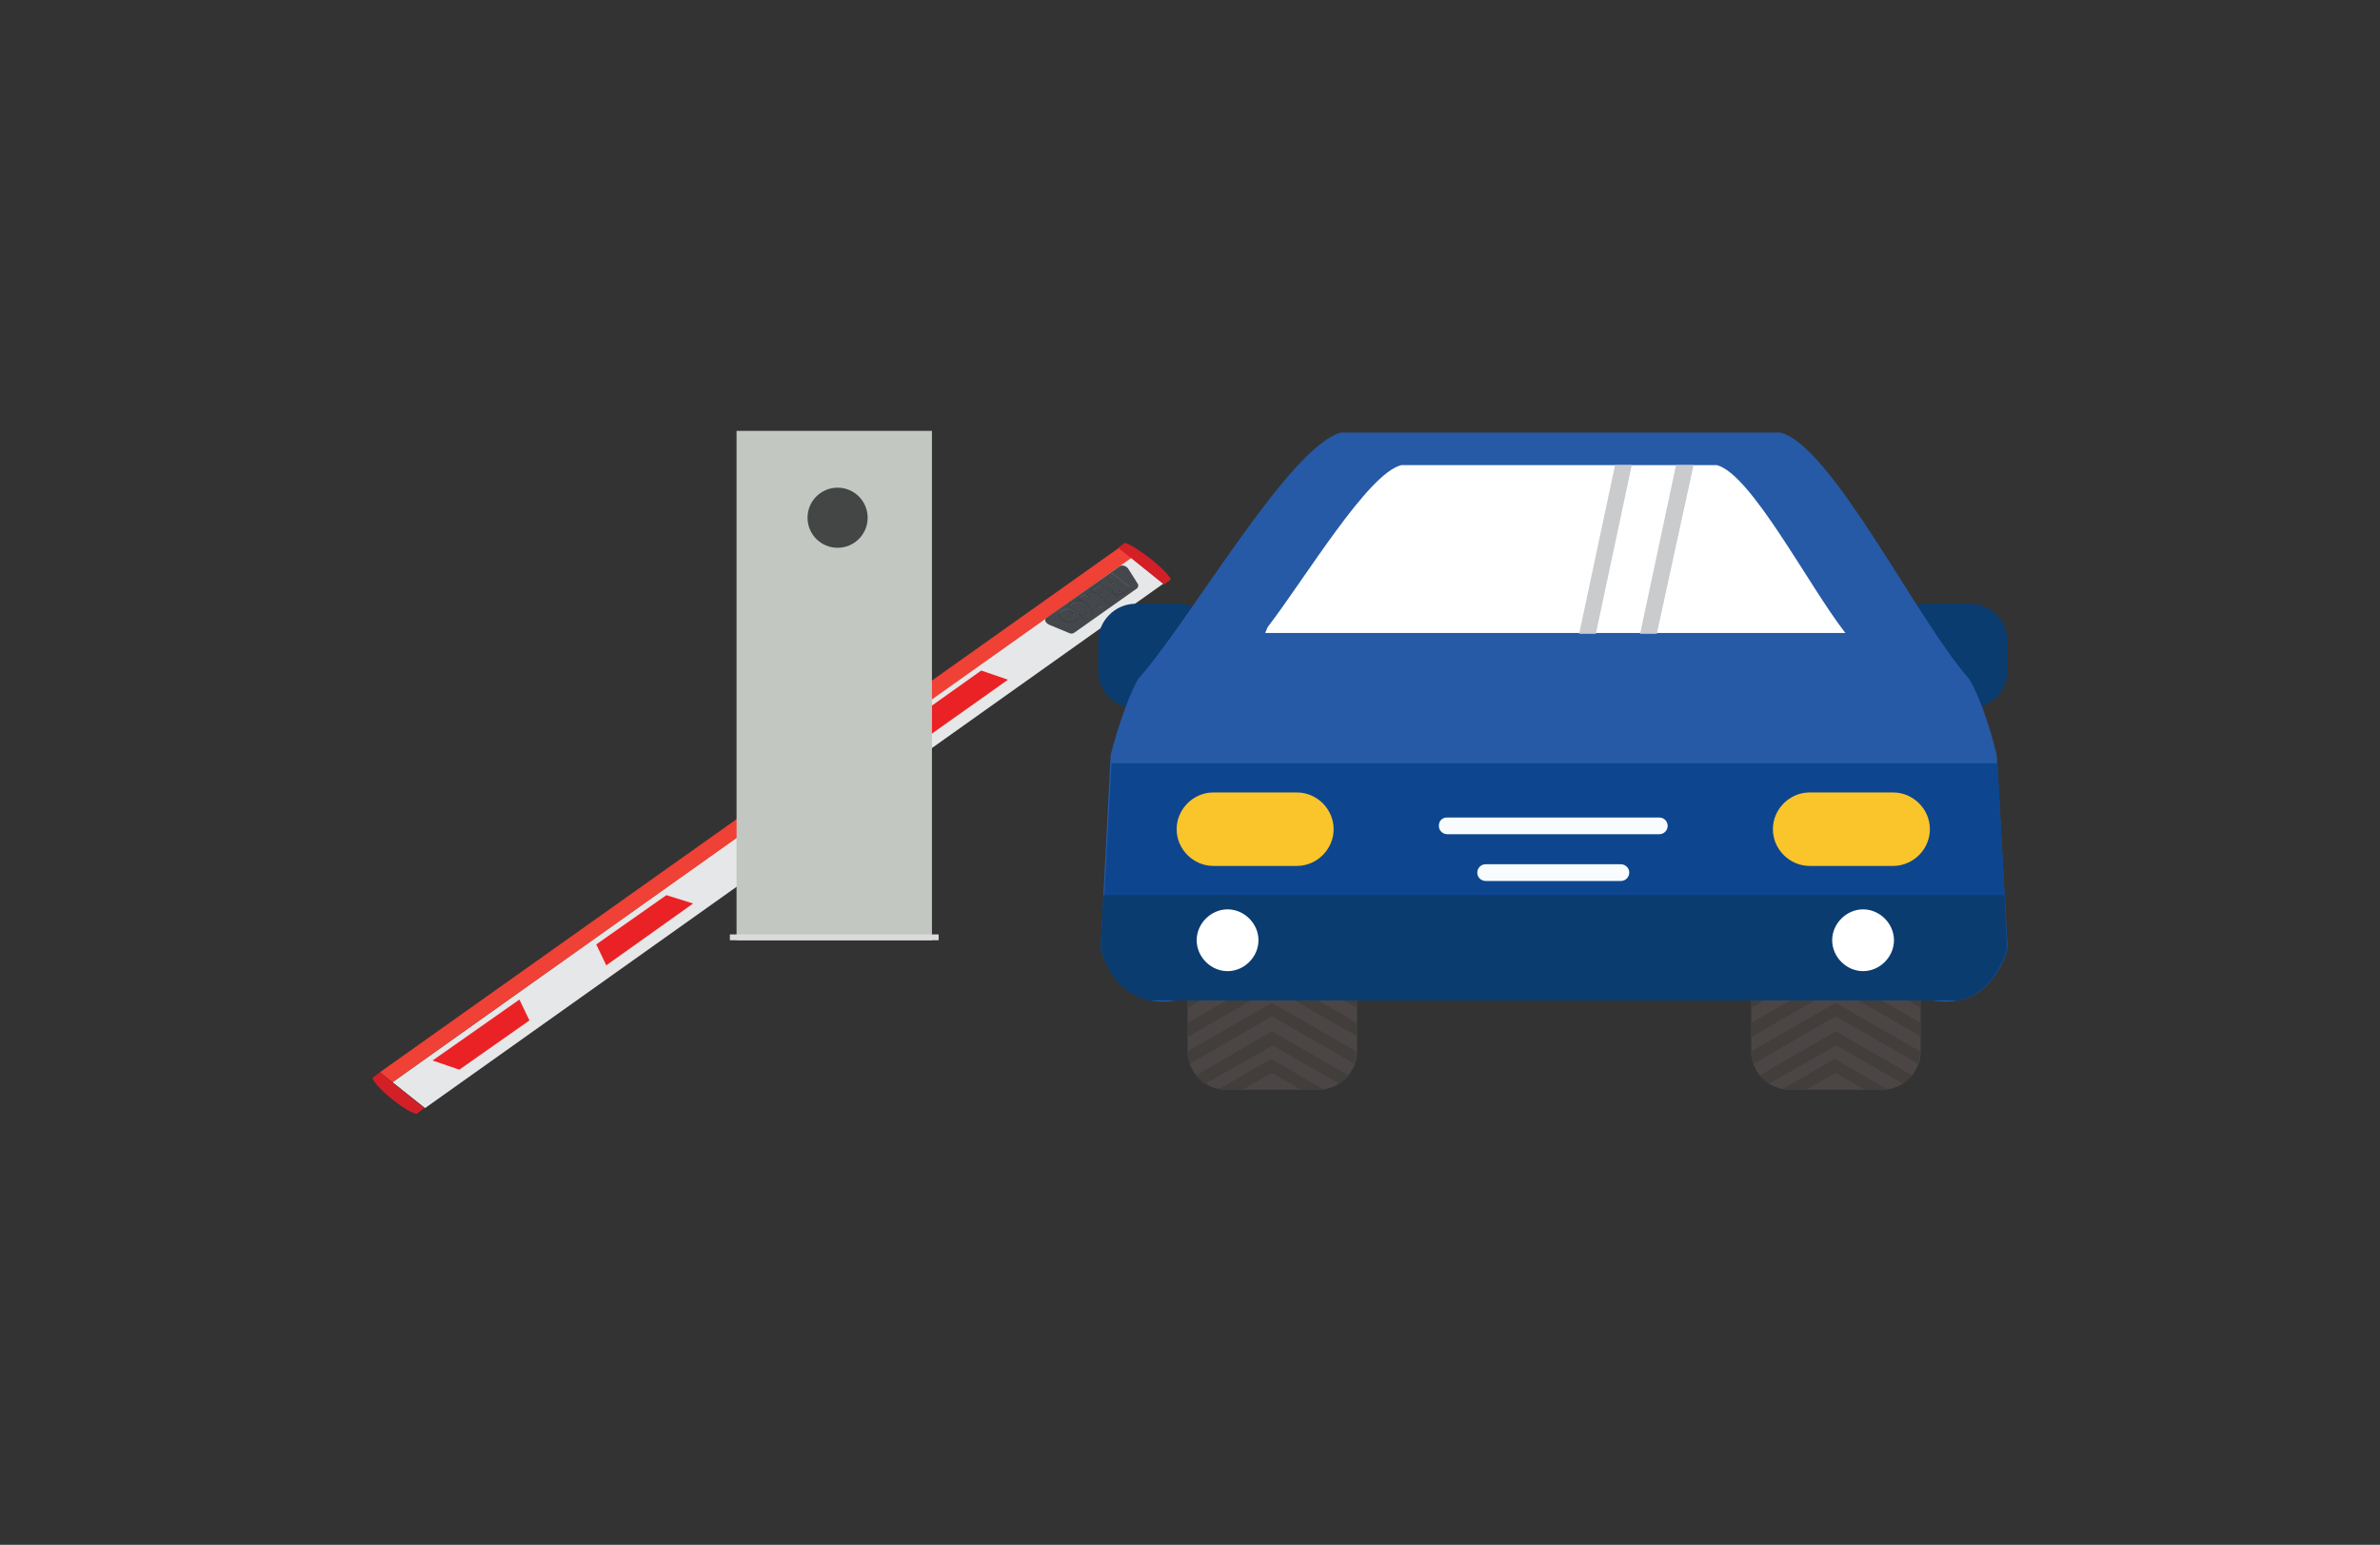 <?xml version="1.0" encoding="utf-8"?>
<!-- Generator: Adobe Illustrator 26.3.1, SVG Export Plug-In . SVG Version: 6.00 Build 0)  -->
<svg version="1.1" id="Слой_1" xmlns="http://www.w3.org/2000/svg" xmlns:xlink="http://www.w3.org/1999/xlink" x="0px" y="0px"
	 viewBox="0 0 285 185" style="enable-background:new 0 0 285 185;" xml:space="preserve">
<rect x="0" y="0" width="285" height="185" fill="#333333" stroke="none"/>
<style type="text/css">
	.st0{fill:#E6E7E8;}
	.st1{fill:#EF4136;}
	.st2{fill:#D31F26;}
	.st3{fill:#EB2225;}
	.st4{fill:#44484C;}
	.st5{fill:#545456;}
	.st6{fill:none;stroke:#3B3B3C;stroke-width:0.102;stroke-miterlimit:10;}
	.st7{fill-rule:evenodd;clip-rule:evenodd;fill:#0A3C70;}
	.st8{fill-rule:evenodd;clip-rule:evenodd;fill:#4B4645;}
	.st9{fill-rule:evenodd;clip-rule:evenodd;fill:#413E3B;}
	.st10{fill-rule:evenodd;clip-rule:evenodd;fill:#265AA6;}
	.st11{fill-rule:evenodd;clip-rule:evenodd;fill:#0D468F;}
	.st12{fill-rule:evenodd;clip-rule:evenodd;fill:#F8FCFE;}
	.st13{fill-rule:evenodd;clip-rule:evenodd;fill:#FAC42B;}
	.st14{fill-rule:evenodd;clip-rule:evenodd;fill:#FFFFFF;}
	.st15{fill-rule:evenodd;clip-rule:evenodd;fill:#C9CBCC;}
	.st16{fill:#C2C7C1;}
	.st17{fill:#444646;}
	.st18{fill:#DBDBDB;}
</style>
<g>
	<polygon class="st0" points="47,129.6 50.9,132.7 139.3,69.9 135.4,66.7 	"/>
	<polygon class="st1" points="45.5,128.4 47,129.6 135.5,66.8 134,65.6 	"/>
	<g>
		<path class="st2" d="M134.7,65l-0.8,0.6l5.5,4.4l0.8-0.6c0,0-0.1-0.6-2.3-2.4C135.6,65.2,134.7,65,134.7,65"/>
	</g>
	<polygon class="st3" points="109.2,86.2 117.5,80.3 120.7,81.4 110.4,88.7 	"/>
	<polygon class="st3" points="92.8,101.2 101.1,95.3 99.9,92.8 89.6,100.2 	"/>
	<g>
		<path class="st4" d="M136.1,70.5l-7.5,5.3c-0.2,0.1-0.4,0.1-0.6,0l-2.4-1c-0.4-0.2-0.6-0.6-0.3-0.8l8.8-6.2c0.3-0.2,0.8,0,1,0.3
			l1.2,1.9C136.3,70.2,136.3,70.4,136.1,70.5"/>
	</g>
	<polygon class="st5" points="130.7,70.6 131.2,71 131.7,70.6 132.1,70.9 131.6,71.2 132,71.6 132.5,71.2 132.8,71.4 132.3,71.8 
		132.8,72.2 133.8,71.5 131.7,69.9 	"/>
	<polygon class="st6" points="131.7,69.9 133.8,71.5 132.8,72.2 132.3,71.8 132.8,71.5 132.5,71.2 132,71.6 131.6,71.2 132.1,70.9 
		131.7,70.6 131.2,71 130.7,70.6 	"/>
	<path class="st5" d="M133.8,70.7L133.8,70.7L133.8,70.7l-0.1-0.1l0,0l0,0l0,0l0,0l0,0l0,0l0,0l0,0l0,0l0,0l0,0l0.1-0.1l0.5,0.4
		l-0.1,0.1h-0.1H134h-0.1L133.8,70.7L133.8,70.7z M132.6,69.2l0.7,0.5l-0.2,0.1H133l-0.1,0.1l-0.1,0.1v0.1v0.1l0.1,0.1l0.1,0.1
		l0.1,0.1l0.1,0.1l0.1,0.1l0.1,0.1l0.2,0.1h0.2h0.2h0.2l0.2-0.1l0.2-0.1h0.1l0.6-0.5l-2.1-1.6L132.6,69.2z"/>
	<path class="st6" d="M133.6,70.6L133.6,70.6L133.6,70.6L133.6,70.6L133.6,70.6L133.6,70.6L133.6,70.6L133.6,70.6L133.6,70.6
		L133.6,70.6l0.1-0.2l0.5,0.4l-0.1,0.1H134h-0.1h-0.1h-0.1h-0.1h-0.1l0,0L133.6,70.6L133.6,70.6L133.6,70.6z M133.2,71l0.1,0.1
		l0.2,0.1h0.2h0.2h0.2l0.2-0.1l0.2-0.1h0.1l0.6-0.5l-2.1-1.6l-0.5,0.3l0.7,0.5l-0.2,0.1H133l-0.1,0.1l-0.1,0.1v0.1v0.1l0.1,0.1
		l0.1,0.1l0.1,0.1l0.1,0.1L133.2,71z"/>
	<polygon class="st5" points="128.7,72 128.5,72.1 128.3,72.2 128.3,72.2 128.2,72.3 128.2,72.3 128.1,72.4 128.1,72.4 128.1,72.5 
		128.1,72.6 128.1,72.6 128.6,73.1 128.6,73 128.6,73 128.6,72.9 128.6,72.9 128.7,72.8 128.7,72.7 128.7,72.7 128.8,72.6 
		128.9,72.6 129,72.6 129.1,72.5 129.2,72.5 129.4,72.6 129.5,72.6 129.6,72.7 129.8,72.8 129.9,72.9 130,73 130,73.1 130.1,73.2 
		130.1,73.3 130.1,73.4 130,73.5 129.9,73.6 129.8,73.6 129.8,73.6 129.7,73.7 129.6,73.7 129.5,73.7 129.4,73.7 129.4,73.6 
		129.3,73.6 129.9,74.1 130,74.1 130.1,74.1 130.2,74.1 130.2,74.1 130.3,74 130.4,74 130.4,74 130.5,73.9 130.6,73.8 130.7,73.7 
		130.8,73.5 130.8,73.3 130.7,73.1 130.6,72.9 130.5,72.7 130.2,72.5 130,72.3 129.7,72.1 129.5,72.1 129.2,72 129,72 	"/>
	<polygon class="st6" points="128.1,72.6 128.1,72.6 128.1,72.5 128.1,72.4 128.1,72.4 128.2,72.3 128.2,72.3 128.3,72.2 
		128.3,72.2 128.5,72.1 128.7,72 129,72 129.2,72 129.5,72 129.7,72.1 130,72.3 130.2,72.5 130.5,72.7 130.6,72.9 130.7,73.1 
		130.8,73.3 130.8,73.5 130.7,73.7 130.6,73.8 130.5,73.9 130.4,74 130.4,74 130.3,74 130.2,74.1 130.2,74.1 130.1,74.1 130,74.1 
		129.9,74.1 129.3,73.6 129.4,73.6 129.4,73.7 129.5,73.7 129.6,73.7 129.7,73.7 129.8,73.6 129.8,73.6 129.9,73.6 130,73.5 
		130.1,73.4 130.1,73.3 130.1,73.2 130,73.1 130,73 129.9,72.9 129.8,72.8 129.6,72.7 129.5,72.6 129.3,72.6 129.2,72.5 129.1,72.5 
		129,72.6 128.9,72.6 128.8,72.6 128.7,72.7 128.7,72.7 128.7,72.8 128.6,72.9 128.6,72.9 128.6,73 128.6,73 128.6,73.1 	"/>
	<path class="st5" d="M128,74L128,74l-0.2-0.1l-0.1-0.1l-0.1-0.1l0,0l0,0l-0.1-0.1l-0.1-0.1v-0.1v-0.1v-0.1l0.1-0.1h0.1h0.1h0.1h0.1
		h0.1h0.1h0.1l0,0l0.1,0.1l0.1,0.1v0.1v0.1v0.1v0.1v0.1l-0.1,0.1h-0.1L128,74L128,74L128,74z M127.5,72.9l-0.2,0.1l-0.2,0.1
		l-0.1,0.1l-0.1,0.1v0.1v0.1v0.1l0.1,0.1l0.1,0.1l0.1,0.1l0.2,0.1l0.2,0.1l0.2,0.1h0.2h0.2h0.2l0.2-0.1l0.2-0.1l0.1-0.1l0.1-0.1
		v-0.1v-0.1v-0.1l-0.1-0.1l-0.1-0.1l-0.1-0.1l-0.2-0.1l-0.2-0.1l-0.2-0.1h-0.2h-0.2H127.5z"/>
	<path class="st6" d="M127.6,73.8L127.6,73.8L127.6,73.8l-0.2-0.2v-0.1v-0.1v-0.1l0.1-0.1h0.1h0.1h0.1h0.1h0.1h0.1h0.1l0,0l0.1,0.1
		l0.1,0.1v0.1v0.1v0.1v0.1v0.1h-0.1h-0.1h-0.1H128h-0.1h-0.1L127.6,73.8L127.6,73.8L127.6,73.8L127.6,73.8z M127.4,74.3l0.2,0.1
		l0.2,0.1h0.2h0.2h0.2l0.2-0.1l0.2-0.1l0.1-0.1l0.1-0.1V74v-0.1v-0.1l-0.1-0.1l-0.1-0.1l-0.1-0.1l-0.2-0.1l-0.2-0.1l-0.2-0.1h-0.2
		h-0.2h-0.2l-0.2,0.1l-0.2,0.1l-0.1,0.1l-0.1,0.1v0.1v0.1v0.1L127,74l0.1,0.1l0.1,0.1L127.4,74.3z"/>
	<path class="st5" d="M131.3,72.5L131.3,72.5L131.3,72.5l-0.1-0.1l0,0l0,0l0,0l0,0l0,0l0,0l0,0l0,0v-0.1l0,0l0,0l0.1-0.1l0.5,0.4
		l-0.1,0.1h-0.1h-0.1h-0.1L131.3,72.5L131.3,72.5z M130.1,71l0.7,0.5l-0.5-0.1l-0.5-0.2l-0.6,0.4l1.1,0.3V72v0.1v0.1v0.1l0.1,0.1
		v0.2l0.1,0.1l0.1,0.1l0.1,0.1l0.1,0.1l0.1,0.1h0.2h0.2h0.2h0.2l0.2-0.1h0.1l0.7-0.5l-2.1-1.6L130.1,71z"/>
	<path class="st6" d="M131.1,72.4L131.1,72.4L131.1,72.4L131.1,72.4L131.1,72.4L131.1,72.4L131.1,72.4l-0.1-0.2l0,0l0,0l0.1-0.1
		l0.5,0.4l-0.1,0.1h-0.1h-0.1h-0.1h-0.1H131h-0.1l0,0L131.1,72.4L131.1,72.4L131.1,72.4z M130.3,72L130.3,72v0.2v0.1v0.1l0.1,0.1
		v0.1l0.1,0.1l0.1,0.1l0.1,0.1l0.1,0.1l0.1,0.1h0.2h0.2h0.2h0.2l0.2-0.1h0.1l0.7-0.5l-2.1-1.6l-0.5,0.3l0.7,0.5l0,0l-0.5-0.1
		l-0.5-0.2l-0.6,0.4L130.3,72z"/>
	<polygon class="st4" points="130.9,70.7 131.4,71 131.9,70.7 132.2,70.9 131.7,71.3 132.2,71.6 132.6,71.3 132.9,71.5 132.4,71.9 
		132.9,72.2 133.8,71.6 131.8,70 	"/>
	<path class="st4" d="M133.9,70.7L133.9,70.7L133.9,70.7L133.9,70.7L133.9,70.7L133.9,70.7L133.9,70.7L133.9,70.7L133.9,70.7
		L133.9,70.7L133.9,70.7L133.9,70.7L133.9,70.7L133.9,70.7L133.9,70.7v-0.2l0.5,0.4l-0.1,0.1h-0.1h-0.1H134L133.9,70.7L133.9,70.7z
		 M132.8,69.3l0.6,0.5l-0.2,0.1h-0.1L133,70l-0.1,0.1v0.1v0.1l0.1,0.1l0.1,0.1l0.1,0.1l0.1,0.1l0.1,0.1l0.1,0.1l0.1,0.1h0.2h0.2h0.2
		l0.2-0.1l0.2-0.1h0.1l0.6-0.4l-2-1.6L132.8,69.3z"/>
	<polygon class="st4" points="128.9,72.1 128.7,72.2 128.5,72.3 128.4,72.3 128.4,72.4 128.3,72.4 128.3,72.5 128.3,72.5 
		128.2,72.6 128.2,72.6 128.2,72.7 128.8,73.2 128.8,73.1 128.7,73 128.8,73 128.8,72.9 128.8,72.9 128.8,72.8 128.9,72.8 
		128.9,72.7 129,72.7 129.1,72.6 129.2,72.6 129.3,72.6 129.5,72.7 129.6,72.7 129.7,72.8 129.8,72.9 130,73 130,73.1 130.1,73.2 
		130.1,73.3 130.2,73.4 130.1,73.4 130.1,73.5 130,73.6 129.9,73.6 129.9,73.7 129.8,73.7 129.7,73.7 129.6,73.7 129.5,73.7 
		129.5,73.7 129.4,73.7 130,74.1 130.1,74.1 130.2,74.1 130.2,74.1 130.3,74.1 130.4,74.1 130.4,74 130.5,74 130.6,74 130.7,73.8 
		130.8,73.7 130.8,73.5 130.8,73.4 130.8,73.2 130.7,73 130.5,72.8 130.3,72.6 130.1,72.4 129.8,72.2 129.6,72.2 129.3,72.1 
		129.1,72.1 	"/>
	<path class="st4" d="M128.1,74.1L128.1,74.1l-0.2-0.1l-0.1-0.1l-0.1-0.1l0,0l0,0l-0.1-0.1v-0.1v-0.1v-0.1v-0.1l0.1-0.1h0.1h0.1h0.1
		h0.1h0.1h0.1h0.1l0,0l0.1,0.1l0.1,0.1v0.1v0.1v0.1v0.1v0.1h-0.1h-0.1h-0.1L128.1,74.1L128.1,74.1z M127.6,73l-0.2,0.1l-0.2,0.1
		l-0.1,0.1l-0.1,0.1v0.1v0.1v0.1l0.1,0.1l0.1,0.1l0.1,0.1l0.2,0.1l0.2,0.1l0.2,0.1h0.2h0.2h0.2l0.2-0.1l0.2-0.1L129,74l0.1-0.1v-0.1
		v-0.1v-0.1l-0.1-0.1l-0.1-0.1l-0.1-0.1l-0.2-0.1l-0.2-0.1l-0.2-0.1H128h-0.2H127.6z"/>
	<path class="st4" d="M131.4,72.5L131.4,72.5L131.4,72.5L131.4,72.5L131.4,72.5L131.4,72.5L131.4,72.5L131.4,72.5L131.4,72.5
		L131.4,72.5L131.4,72.5L131.4,72.5L131.4,72.5L131.4,72.5L131.4,72.5v-0.2l0.5,0.4l-0.1,0.1h-0.1h-0.1h-0.1L131.4,72.5L131.4,72.5z
		 M130.2,71.1l0.6,0.5l0,0l-0.5-0.1l-0.5-0.1l-0.5,0.4l1.1,0.3v0.1v0.1v0.1v0.1l0.1,0.1l0.1,0.1l0.1,0.1l0.1,0.1l0.1,0.1l0.1,0.1
		l0.1,0.1h0.2h0.2h0.2h0.2l0.2-0.1h0.1l0.7-0.5l-2-1.6L130.2,71.1z"/>
	<g>
		<path class="st2" d="M44.6,129.1l0.9-0.7l5.3,4.3l-0.9,0.7c0,0-0.9-0.1-3-1.8C44.8,129.9,44.6,129.1,44.6,129.1"/>
	</g>
	<polygon class="st3" points="71.4,113.1 79.8,107.2 83,108.2 72.6,115.6 	"/>
	<polygon class="st3" points="55,128.1 63.4,122.2 62.2,119.7 51.8,127 	"/>
	<g>
		<path class="st7" d="M136,72.3h5.1c2.5,0,4.5,2,4.5,4.5v3.5c0,2.5-2,4.5-4.5,4.5H136c-2.5,0-4.5-2-4.5-4.5v-3.5
			C131.5,74.4,133.5,72.3,136,72.3z"/>
		<path class="st7" d="M230.8,72.3h5.1c2.5,0,4.5,2,4.5,4.5v3.5c0,2.5-2,4.5-4.5,4.5h-5.1c-2.5,0-4.5-2-4.5-4.5v-3.5
			C226.2,74.4,228.3,72.3,230.8,72.3z"/>
		<path class="st8" d="M157.9,130.5h-11.1c-2.5,0-4.6-2.1-4.6-4.6V118c0-2.5,2.1-4.6,4.6-4.6h11.1c2.5,0,4.6,2.1,4.6,4.6v7.9
			C162.5,128.4,160.4,130.5,157.9,130.5z"/>
		<path class="st9" d="M157.9,130.5h-2.1l-3.5-2l-3.5,2h-2.1c-0.2,0-0.5,0-0.7-0.1l6.2-3.6l0,0l0,0l6.2,3.6
			C158.4,130.5,158.1,130.5,157.9,130.5z"/>
		<path class="st9" d="M144.3,129.8c-0.4-0.3-0.8-0.6-1.1-1l9.1-5.3l0,0l0,0l9.2,5.3c-0.3,0.4-0.7,0.7-1.1,1l-8-4.6L144.3,129.8z"/>
		<path class="st9" d="M142.5,127.4c-0.2-0.5-0.3-1-0.3-1.5l0,0l10.1-5.8l0,0l0,0l10.1,5.8l0,0c0,0.5-0.1,1-0.2,1.5l-9.9-5.7
			L142.5,127.4z"/>
		<polygon class="st9" points="142.2,124.2 142.2,122.5 152.3,116.7 152.3,116.7 152.4,116.6 162.5,122.5 162.5,124.1 152.4,118.3 
					"/>
		<polygon class="st9" points="142.2,120.7 142.2,119.1 152,113.5 152.8,113.5 162.5,119.1 162.5,120.7 152.4,114.9 		"/>
		<path class="st9" d="M142.3,117.3c0.1-0.9,0.5-1.7,1.1-2.3l2.5-1.5c0.3-0.1,0.6-0.1,0.9-0.1h2.1L142.3,117.3L142.3,117.3z
			 M155.8,113.5h2.1c0.3,0,0.6,0,0.9,0.1l2.5,1.4c0.6,0.6,1,1.4,1.1,2.3L155.8,113.5z"/>
		<path class="st8" d="M225.4,130.5h-11.1c-2.5,0-4.6-2.1-4.6-4.6V118c0-2.5,2.1-4.6,4.6-4.6h11.1c2.5,0,4.6,2.1,4.6,4.6v7.9
			C230,128.4,227.9,130.5,225.4,130.5z"/>
		<path class="st9" d="M225.4,130.5h-2.1l-3.5-2l-3.5,2h-2.1c-0.2,0-0.5,0-0.7-0.1l6.2-3.6l0,0l0,0l6.2,3.6
			C225.9,130.5,225.6,130.5,225.4,130.5z"/>
		<path class="st9" d="M211.8,129.8c-0.4-0.3-0.8-0.6-1.1-1l9.1-5.3l0,0l0,0l9.2,5.3c-0.3,0.4-0.7,0.7-1.1,1l-8-4.6L211.8,129.8z"/>
		<path class="st9" d="M210,127.4c-0.2-0.5-0.3-1-0.3-1.5l0,0l10.1-5.8l0,0l0,0l10.1,5.8l0,0c0,0.5-0.1,1-0.2,1.5l-9.9-5.7
			L210,127.4z"/>
		<polygon class="st9" points="209.7,124.2 209.7,122.5 219.8,116.7 219.8,116.7 219.8,116.6 230,122.5 230,124.1 219.9,118.3 		"/>
		<polygon class="st9" points="209.7,120.7 209.7,119.1 219.5,113.5 220.3,113.5 230,119.1 230,120.7 219.9,114.9 		"/>
		<path class="st9" d="M209.8,117.3c0.1-0.9,0.5-1.7,1.1-2.3l2.5-1.5c0.3-0.1,0.6-0.1,0.9-0.1h2.1L209.8,117.3L209.8,117.3z
			 M223.3,113.5h2.1c0.3,0,0.6,0,0.9,0.1l2.5,1.4c0.6,0.6,1,1.4,1.1,2.3L223.3,113.5z"/>
		<path class="st10" d="M186.1,51.8h27.1c6.2,1.6,16.5,22.7,22.6,29.5c0,0,1.7,2.6,3.3,9.1l1.3,23.2c0,0-1.7,7.5-9.1,6.2h-45.2
			h-45.2c-7.4,1.3-9.1-6.2-9.1-6.2l1.2-23.2c1.7-6.5,3.3-9.1,3.3-9.1c6.1-6.8,18.1-27.9,24.3-29.5C160.6,51.8,186.1,51.8,186.1,51.8
			z"/>
		<path class="st11" d="M239.2,91.4l1.2,22.2c0,0-1.2,5.2-5.8,6.2h-96.9c-4.7-1-5.8-6.2-5.8-6.2l1.2-22.2H239.2z"/>
		<path class="st7" d="M240,107.2l0.3,6.4c0,0-1.2,5.2-5.8,6.2h-96.9c-4.7-1-5.8-6.2-5.8-6.2l0.3-6.4H240z"/>
		<path class="st12" d="M173.3,97.9h25.4c0.5,0,1,0.4,1,1l0,0c0,0.5-0.4,1-1,1h-25.4c-0.5,0-1-0.4-1-1l0,0
			C172.3,98.3,172.7,97.9,173.3,97.9z"/>
		<path class="st12" d="M177.9,103.5h16.2c0.5,0,1,0.4,1,1l0,0c0,0.5-0.4,1-1,1h-16.2c-0.5,0-1-0.4-1-1l0,0
			C176.9,104,177.3,103.5,177.9,103.5z"/>
		<path class="st13" d="M145.3,94.9h10c2.4,0,4.4,2,4.4,4.4l0,0c0,2.4-2,4.4-4.4,4.4h-10c-2.4,0-4.4-2-4.4-4.4l0,0
			C140.9,96.9,142.9,94.9,145.3,94.9z"/>
		<path class="st13" d="M216.7,94.9h10c2.4,0,4.4,2,4.4,4.4l0,0c0,2.4-2,4.4-4.4,4.4h-10c-2.4,0-4.4-2-4.4-4.4l0,0
			C212.3,96.9,214.3,94.9,216.7,94.9z"/>
		<path class="st14" d="M147,116.3c2,0,3.7-1.7,3.7-3.7s-1.7-3.7-3.7-3.7s-3.7,1.7-3.7,3.7S145,116.3,147,116.3z"/>
		<path class="st14" d="M223.1,116.3c2,0,3.7-1.7,3.7-3.7s-1.7-3.7-3.7-3.7s-3.7,1.7-3.7,3.7S221.1,116.3,223.1,116.3z"/>
		<path class="st14" d="M186.1,55.7h19.5c4.1,1.1,10.9,14.3,15.3,20l0.1,0.1h-69.5l0.3-0.7c4.6-6,12-18.4,16-19.4H186.1z"/>
		<polygon class="st15" points="191.1,75.9 189.1,75.9 193.4,55.7 195.4,55.7 		"/>
		<polygon class="st15" points="198.4,75.9 196.4,75.9 200.7,55.7 202.8,55.7 		"/>
	</g>
	<g>
		<rect x="88.2" y="51.6" class="st16" width="23.4" height="61"/>
		<circle class="st17" cx="100.3" cy="62" r="3.6"/>
		<rect x="87.4" y="111.9" class="st18" width="25" height="0.7"/>
	</g>
</g>
</svg>

